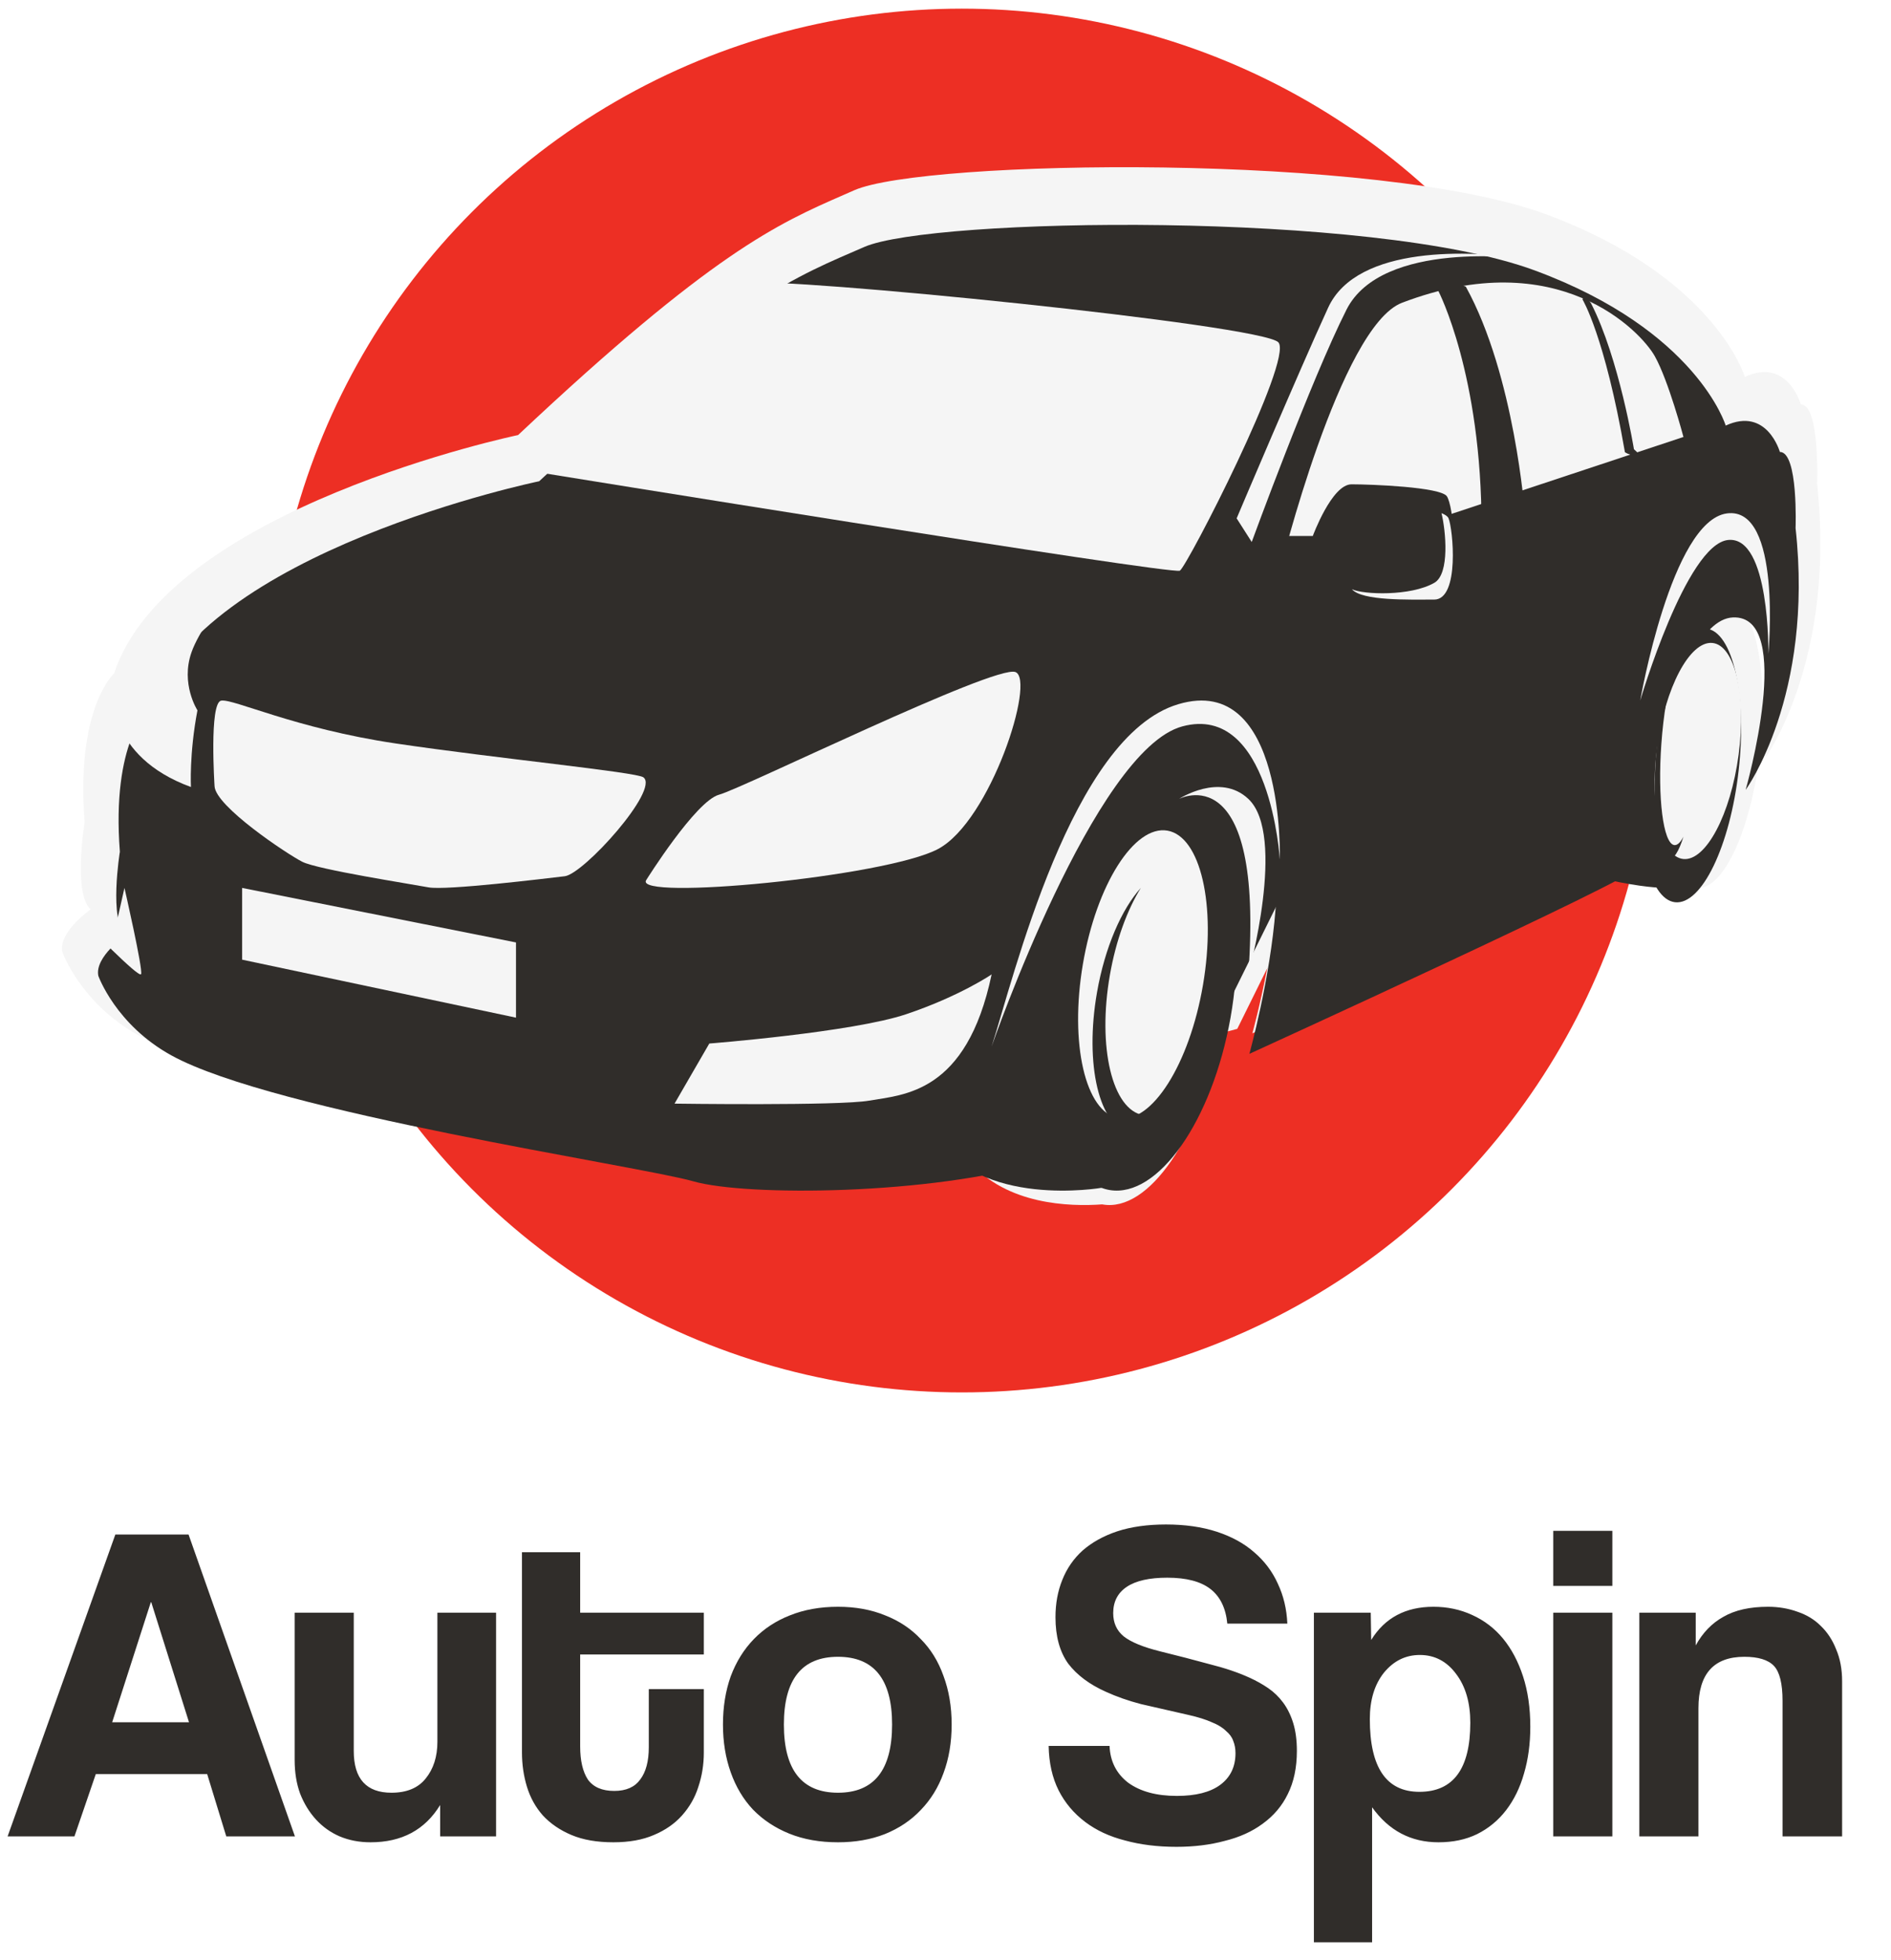 <?xml version="1.0" encoding="UTF-8"?> <svg xmlns="http://www.w3.org/2000/svg" width="82" height="85" viewBox="0 0 82 85" fill="none"><circle cx="41.709" cy="30.375" r="30" fill="#ED2F24"></circle><path fill-rule="evenodd" clip-rule="evenodd" d="M5.97 44.87C3.476 43.477 2.702 41.27 2.702 41.27C2.53 40.404 3.932 39.43 3.932 39.431C3.164 38.768 3.668 35.649 3.668 35.649C3.284 30.673 4.947 29.2 4.947 29.2C7.312 22.021 22.466 18.864 22.466 18.864C30.892 10.939 33.743 9.693 36.577 8.454C36.733 8.386 36.888 8.318 37.044 8.249C40.048 6.923 59.805 6.591 67.094 9.311C74.383 12.031 75.662 16.343 75.662 16.343C77.516 15.481 78.091 17.537 78.091 17.537C78.923 17.537 78.795 20.987 78.795 20.987C79.626 28.617 76.557 32.844 76.557 32.844C76.557 32.844 78.795 24.901 75.981 25.034C75.468 25.058 74.992 25.442 74.555 26.056C74.678 26.009 74.801 25.991 74.923 26.005C76.072 26.135 76.702 29.038 76.331 32.487C75.959 35.936 74.726 38.626 73.577 38.495C73.562 38.494 73.546 38.491 73.531 38.489C73.047 38.528 72.043 38.487 70.078 38.017C69.798 37.95 69.655 37.788 69.596 37.557C65.065 39.839 54.307 44.805 54.307 44.805C54.307 44.805 54.636 43.614 54.953 41.98L53.652 44.611L52.934 44.801C52.047 49.3 49.816 52.579 47.81 52.224L47.797 52.221C46.38 52.325 43.661 52.241 42.05 50.373C37.279 51.198 31.338 51.148 29.371 50.577C28.711 50.385 26.993 50.062 24.752 49.641C18.846 48.53 9.31 46.737 5.97 44.87Z" fill="#F5F5F5"></path><path d="M52.715 44.611L49.825 45.375L46.125 34.131C46.125 34.131 54.61 31.6 54.902 31.625C55.193 31.651 56.75 36.45 56.75 36.45L52.715 44.611Z" fill="#302D2A"></path><path d="M75.393 33.413C75.022 36.69 73.789 39.245 72.639 39.121C71.49 38.996 70.86 36.239 71.232 32.962C71.603 29.685 72.836 27.13 73.985 27.254C75.135 27.379 75.765 30.136 75.393 33.413Z" fill="#302D2A"></path><path d="M73 38.406C73 38.406 72.358 38.786 69.141 38.017C68.09 37.766 68.97 36.173 68.974 34.612C68.981 31.804 72.903 30.375 72.903 30.375L73 38.406Z" fill="#302D2A"></path><path d="M53.36 44.125C52.565 48.599 50.22 51.946 48.123 51.6C46.026 51.255 44.97 47.349 45.765 42.875C46.559 38.401 48.904 35.054 51.002 35.399C53.099 35.745 54.155 39.652 53.36 44.125Z" fill="#302D2A"></path><path d="M47.781 51.501C47.781 51.501 42.42 52.438 40.5 49.166C42.458 44.054 44.524 42.25 44.524 42.25L48.625 46.727L47.781 51.501Z" fill="#302D2A"></path><path d="M4.264 42.312C4.264 42.312 5.013 44.425 7.425 45.758C11.881 48.222 27.739 50.553 30.058 51.22C32.377 51.886 40.406 51.811 45.137 50.383C45.137 50.383 47.034 35.753 52.414 34.247C57.794 32.741 54.177 45.695 54.177 45.695C54.177 45.695 70.998 38.012 70.874 37.694C70.75 37.376 72.42 26.899 75.141 26.772C77.862 26.645 75.697 34.247 75.697 34.247C75.697 34.247 78.666 30.201 77.862 22.898C77.862 22.898 77.986 19.596 77.181 19.596C77.181 19.596 76.625 17.628 74.832 18.453C74.832 18.453 73.595 14.326 66.545 11.723C59.495 9.119 40.386 9.437 37.48 10.707C34.573 11.976 31.976 12.865 23.38 20.867C23.38 20.867 8.723 23.889 6.435 30.76C6.435 30.76 4.827 32.17 5.198 36.932C5.198 36.932 4.711 39.917 5.454 40.552C5.454 40.551 4.097 41.483 4.264 42.312Z" fill="#302D2A"></path><path d="M55.5 24.75L73 18.947C73 18.947 72.355 16.512 71.757 15.444C71.158 14.375 67.566 10.546 60.796 13.128C58.113 14.152 55.5 24.75 55.5 24.75Z" fill="#F5F5F5"></path><path d="M23.082 20.438C23.082 20.438 50.844 24.937 51.163 24.744C51.482 24.551 56.077 15.619 55.439 14.848C54.801 14.077 33.87 11.986 32.4 12.278C30.929 12.57 22.061 19.924 23.082 20.438Z" fill="#F5F5F5"></path><path d="M62.375 12.624C62.375 12.624 64.253 16.233 64.245 22.875L66.125 22.659V22.292C66.125 22.292 65.688 16.281 63.564 12.432C62.495 11.931 62.375 12.624 62.375 12.624Z" fill="#302D2A"></path><path d="M68.625 12.989C68.625 12.989 69.585 14.553 70.462 19.607C70.79 19.819 71.125 19.733 71.125 19.733L70.853 19.479C70.853 19.479 70.215 15.545 68.996 13.158C68.659 12.643 68.625 12.989 68.625 12.989Z" fill="#302D2A"></path><path d="M8.562 30.799C8.562 30.799 7.82 29.655 8.306 28.278C8.899 26.597 11.75 23.5 11.75 23.5C8.613 25.102 5.802 27.23 4.879 29.93C4.879 29.93 4.622 32.79 8.28 34.125C8.28 34.125 8.201 32.694 8.562 30.799Z" fill="#F5F5F5"></path><path d="M9.304 34.09C9.304 34.09 9.066 30.477 9.589 30.38C10.112 30.284 12.776 31.585 17.151 32.235C21.527 32.886 27.591 33.475 27.9 33.705C28.613 34.235 25.312 37.897 24.49 37.993C23.667 38.09 19.342 38.62 18.579 38.475C17.817 38.331 13.774 37.704 13.109 37.367C12.443 37.029 9.344 34.962 9.304 34.09Z" fill="#F5F5F5"></path><path d="M28.023 38.159C28.023 38.159 30.17 34.726 31.183 34.457C32.196 34.188 43.147 28.803 44.033 29.14C44.919 29.476 42.952 35.601 40.676 36.813C38.399 38.024 27.428 39.06 28.023 38.159Z" fill="#F5F5F5"></path><path d="M3.625 39.991C3.724 40.036 6.028 42.438 6.118 42.238C6.208 42.038 5.397 38.5 5.397 38.5L5.017 40.191L3.625 39.902" fill="#F5F5F5"></path><path d="M29.25 47.853C29.25 47.853 36.383 47.954 37.693 47.723C39.17 47.462 41.914 47.43 43 42.25C43 42.25 41.622 43.194 39.291 43.977C36.957 44.76 30.758 45.247 30.758 45.247L29.25 47.853Z" fill="#F5F5F5"></path><path d="M43 45.375C43.952 42.431 46.452 31.915 51.094 30.534C55.736 29.151 55.498 37.263 55.498 37.263C55.498 37.263 55.081 30.473 51.272 31.495C47.464 32.516 43 45.375 43 45.375Z" fill="#F5F5F5"></path><path d="M71.125 30.375C71.125 30.375 72.475 22.596 74.88 22.262C77.286 21.93 76.683 28.355 76.683 28.355C76.683 28.355 76.758 23.231 74.939 23.413C73.12 23.594 71.125 30.375 71.125 30.375Z" fill="#F5F5F5"></path><path d="M55.634 23.241H56.927C56.927 23.241 57.75 21 58.605 21C59.46 21 62.481 21.116 62.744 21.522C63.007 21.928 63.418 24.739 61.898 24.739C60.378 24.739 57.279 25.109 56.677 24.648L54.875 25.375L55.153 23.609L55.634 23.241Z" fill="#302D2A"></path><path d="M62.812 22.47C62.775 22.386 62.665 22.313 62.508 22.25C62.693 23.007 62.876 24.88 62.198 25.27C61.167 25.863 59.116 25.783 58.625 25.55C59.068 26.056 61.071 25.998 62.189 25.998C63.308 25.998 63.005 22.915 62.812 22.47Z" fill="#F5F5F5"></path><path d="M53.625 22.476C53.625 22.476 56.334 16.077 57.594 13.338C58.855 10.598 63.868 10.863 66.125 11.217C66.125 11.217 59.93 10.377 58.389 13.426C56.847 16.475 54.279 23.5 54.279 23.5L53.625 22.476Z" fill="#F5F5F5"></path><path d="M75.392 32.725C75.047 35.312 73.975 37.337 73 37.247C72.023 37.157 71.512 34.987 71.858 32.4C72.203 29.813 73.275 27.788 74.251 27.878C75.226 27.968 75.738 30.138 75.392 32.725Z" fill="#F5F5F5"></path><path d="M72.595 36.641C72.122 36.559 71.874 34.594 72.042 32.252C72.132 30.987 72.325 29.872 72.558 29.125C72.223 29.764 71.922 31.18 71.802 32.858C71.635 35.201 71.883 37.166 72.356 37.247C72.574 37.285 72.802 36.916 73 36.279C72.868 36.533 72.73 36.664 72.595 36.641Z" fill="#302D2A"></path><path d="M52.167 42.698C51.581 46.141 49.941 48.731 48.502 48.484C47.064 48.236 46.373 45.245 46.958 41.802C47.544 38.359 49.184 35.769 50.623 36.016C52.061 36.264 52.752 39.255 52.167 42.698Z" fill="#F5F5F5"></path><path d="M47.571 43.023C47.914 41.067 48.642 39.413 49.47 38.5C48.883 39.447 48.393 40.768 48.13 42.267C47.58 45.403 48.23 48.129 49.581 48.354C50.09 48.439 50.626 48.157 51.125 47.606C50.484 48.64 49.727 49.227 49.022 49.11C47.67 48.885 47.021 46.159 47.571 43.023Z" fill="#302D2A"></path><path d="M10.5 38.5L22.375 40.864V44.125L10.5 41.611V38.5Z" fill="#F5F5F5"></path><path d="M54.133 42.25C54.133 42.25 55.802 36.212 54.133 34.641C52.902 33.48 51.125 34.641 51.125 34.641C51.125 34.641 54.825 32.695 54.133 42.25Z" fill="#F5F5F5"></path><path d="M6.559 69.472H6.54L4.864 74.677H8.196L6.559 69.472ZM9.812 79.625L8.984 76.924H4.154L3.228 79.625H0.33L5.002 66.535H8.176L12.789 79.625H9.812ZM19.086 79.625V78.265C18.428 79.342 17.423 79.881 16.069 79.881C15.583 79.881 15.136 79.796 14.729 79.625C14.335 79.454 13.993 79.211 13.704 78.896C13.415 78.58 13.185 78.206 13.014 77.772C12.856 77.338 12.777 76.852 12.777 76.313V69.926H15.34V75.919C15.34 77.128 15.885 77.732 16.976 77.732C17.633 77.732 18.126 77.529 18.455 77.121C18.797 76.701 18.967 76.168 18.967 75.525V69.926H21.511V79.625H19.086ZM28.134 73.238H30.52V75.998C30.52 76.51 30.441 77.003 30.283 77.476C30.139 77.936 29.902 78.35 29.574 78.718C29.258 79.073 28.851 79.356 28.351 79.566C27.865 79.776 27.28 79.881 26.597 79.881C25.887 79.881 25.282 79.776 24.783 79.566C24.284 79.356 23.87 79.073 23.541 78.718C23.226 78.363 22.996 77.949 22.851 77.476C22.706 77.003 22.634 76.504 22.634 75.978V67.304H25.158V69.926H30.52V71.739H25.158V75.722C25.158 76.339 25.269 76.819 25.493 77.161C25.729 77.489 26.11 77.654 26.636 77.654C27.149 77.654 27.523 77.489 27.76 77.161C28.01 76.832 28.134 76.366 28.134 75.761V73.238ZM36.338 77.732C37.902 77.732 38.684 76.747 38.684 74.775C38.684 72.817 37.902 71.838 36.338 71.838C34.774 71.838 33.992 72.817 33.992 74.775C33.992 76.747 34.774 77.732 36.338 77.732ZM36.338 79.881C35.549 79.881 34.846 79.756 34.229 79.507C33.611 79.257 33.085 78.909 32.651 78.462C32.231 78.015 31.909 77.476 31.686 76.845C31.462 76.215 31.35 75.525 31.35 74.775C31.35 74.013 31.462 73.317 31.686 72.686C31.922 72.055 32.257 71.516 32.691 71.069C33.125 70.622 33.644 70.281 34.248 70.044C34.866 69.794 35.563 69.669 36.338 69.669C37.1 69.669 37.784 69.794 38.388 70.044C38.993 70.281 39.505 70.622 39.926 71.069C40.36 71.503 40.688 72.035 40.912 72.666C41.148 73.297 41.267 74 41.267 74.775C41.267 75.551 41.148 76.254 40.912 76.885C40.688 77.502 40.36 78.035 39.926 78.482C39.505 78.928 38.986 79.277 38.369 79.526C37.764 79.763 37.087 79.881 36.338 79.881Z" fill="#302D2A"></path><path d="M53.22 70.399C53.155 69.728 52.912 69.229 52.491 68.9C52.07 68.572 51.446 68.408 50.618 68.408C49.843 68.408 49.258 68.539 48.864 68.802C48.469 69.065 48.272 69.446 48.272 69.945C48.272 70.366 48.423 70.701 48.726 70.951C49.041 71.201 49.567 71.417 50.303 71.601C51.052 71.785 51.762 71.969 52.432 72.153C53.115 72.324 53.7 72.521 54.186 72.745C54.476 72.876 54.745 73.027 54.995 73.198C55.244 73.369 55.461 73.579 55.645 73.829C55.829 74.079 55.974 74.374 56.079 74.716C56.184 75.058 56.237 75.459 56.237 75.919C56.237 76.642 56.105 77.266 55.842 77.792C55.593 78.304 55.231 78.731 54.758 79.073C54.298 79.415 53.746 79.664 53.102 79.822C52.471 79.993 51.775 80.078 51.013 80.078C50.198 80.078 49.455 79.986 48.785 79.802C48.114 79.632 47.536 79.362 47.05 78.994C46.564 78.626 46.182 78.173 45.907 77.634C45.63 77.082 45.486 76.438 45.473 75.702H48.114C48.141 76.372 48.41 76.904 48.923 77.299C49.449 77.68 50.152 77.87 51.032 77.87C51.847 77.87 52.471 77.713 52.905 77.397C53.352 77.069 53.575 76.609 53.575 76.017C53.575 75.82 53.542 75.643 53.477 75.485C53.424 75.327 53.319 75.183 53.161 75.051C53.017 74.907 52.813 74.782 52.55 74.677C52.287 74.558 51.952 74.453 51.545 74.361C50.73 74.177 50.04 74.02 49.475 73.888C48.923 73.744 48.417 73.566 47.957 73.356C47.247 73.04 46.702 72.633 46.321 72.134C45.953 71.621 45.769 70.951 45.769 70.123C45.769 69.531 45.867 68.993 46.064 68.506C46.261 68.007 46.557 67.58 46.951 67.225C47.359 66.87 47.858 66.594 48.45 66.397C49.054 66.2 49.757 66.101 50.559 66.101C51.387 66.101 52.123 66.206 52.767 66.416C53.411 66.627 53.95 66.922 54.384 67.304C54.83 67.685 55.172 68.138 55.409 68.664C55.658 69.19 55.796 69.768 55.823 70.399H53.22ZM61.549 77.693C63.021 77.693 63.757 76.694 63.757 74.697C63.757 73.829 63.553 73.126 63.146 72.587C62.739 72.035 62.213 71.759 61.569 71.759C60.951 71.759 60.432 72.015 60.011 72.528C59.604 73.04 59.4 73.711 59.4 74.539C59.4 76.642 60.117 77.693 61.549 77.693ZM56.975 84.218V69.926H59.44L59.459 71.109C60.051 70.149 60.951 69.669 62.16 69.669C62.765 69.669 63.324 69.788 63.836 70.024C64.362 70.261 64.809 70.603 65.177 71.049C65.545 71.496 65.834 72.042 66.044 72.686C66.254 73.33 66.359 74.059 66.359 74.874C66.359 75.61 66.267 76.287 66.084 76.904C65.913 77.509 65.656 78.035 65.315 78.482C64.973 78.928 64.552 79.277 64.053 79.526C63.567 79.763 63.008 79.881 62.377 79.881C61.181 79.881 60.222 79.375 59.499 78.363V84.218H56.975ZM67.354 79.625V69.926H69.917V79.625H67.354ZM67.354 68.763V66.377H69.917V68.763H67.354ZM77.297 79.625V73.75C77.297 73.001 77.172 72.495 76.923 72.232C76.673 71.969 76.246 71.838 75.641 71.838C74.314 71.838 73.65 72.581 73.65 74.066V79.625H71.087V69.926H73.532V71.345C73.834 70.793 74.235 70.379 74.734 70.103C75.234 69.814 75.878 69.669 76.666 69.669C77.126 69.669 77.553 69.742 77.948 69.886C78.342 70.018 78.677 70.221 78.953 70.497C79.242 70.773 79.466 71.115 79.624 71.522C79.794 71.917 79.88 72.377 79.88 72.903V79.625H77.297Z" fill="#302D2A"></path></svg> 